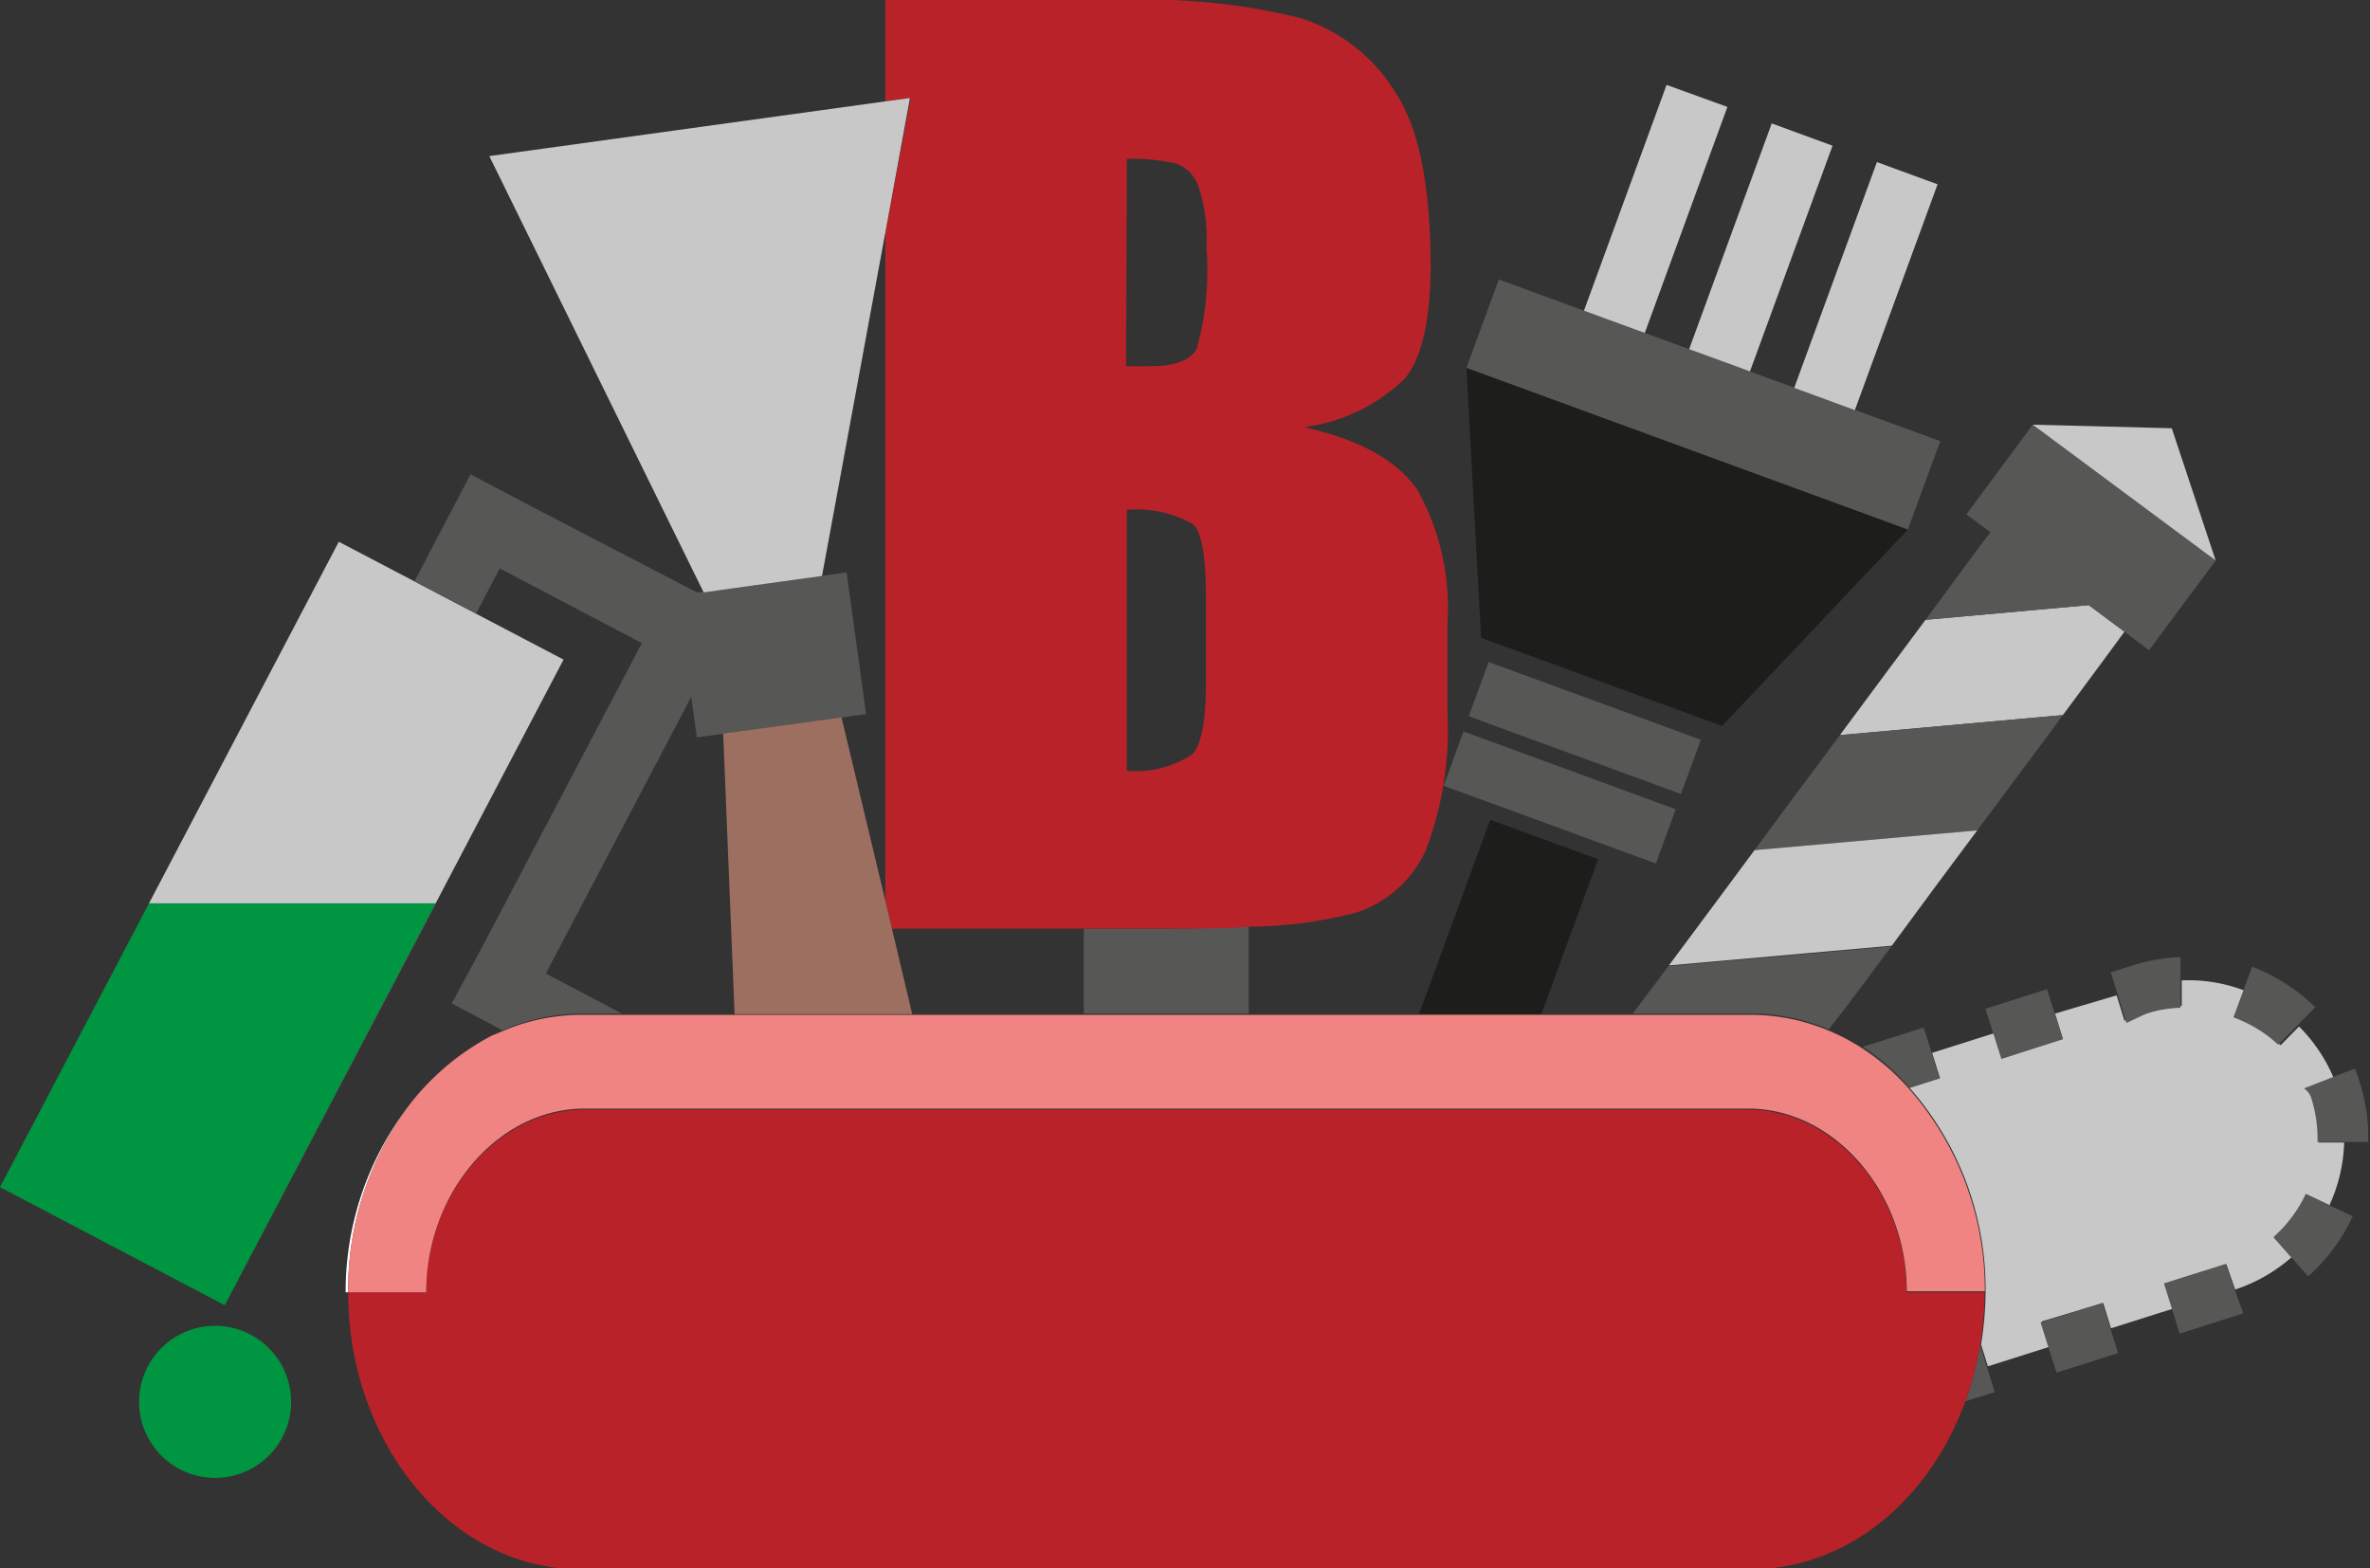 <svg xmlns="http://www.w3.org/2000/svg" viewBox="0 0 93.53 61.89"><rect x="0" y="0" width="93.53" height="61.89" fill="#333333" stroke="none"/><defs><style>.cls-1{fill:none;}.cls-2{fill:#c9c8c8;}.cls-3{fill:#575756;}.cls-4{fill:#009540;}.cls-5{fill:#1d1d1b;}.cls-6{fill:#b92229;}.cls-7{fill:#9c6f61;}.cls-8{fill:#fff;}.cls-9{fill:#f08483;}</style></defs><g id="Livello_2" data-name="Livello 2"><g id="Livello_1-2" data-name="Livello 1"><path class="cls-1" d="M47.59,27V23.54c0-1.57-.17-2.52-.5-2.85a4.5,4.5,0,0,0-2.62-.57V30.38A4.08,4.08,0,0,0,47,29.74C47.4,29.37,47.59,28.44,47.59,27Z"/><path class="cls-1" d="M47.21,13.71a11.58,11.58,0,0,0,.38-4,6.48,6.48,0,0,0-.32-2.42,1.5,1.5,0,0,0-.82-.87,7.64,7.64,0,0,0-2-.2v8.15c.4,0,.72,0,1,0C46.35,14.4,47,14.17,47.21,13.71Z"/><polygon class="cls-1" points="33.21 28.31 34.94 35.55 34.94 9.17 32.44 22.73 29.69 23.11 33.41 22.59 34.18 28.18 27.5 29.1 27.28 27.5 21.54 38.45 24.54 40.02 28.99 40.02 28.54 28.95 33.21 28.31"/><polygon class="cls-1" points="35.2 36.65 36 40.02 42.77 40.02 42.77 36.65 35.2 36.65"/><path class="cls-2" d="M75.36,42.93a12,12,0,0,1,3,8h0a13.5,13.5,0,0,1-.18,2.13l.27.86,2.43-.77-.31-1L83,51.42l.31,1,2.43-.77-.31-1,2.43-.76.35,1a6.41,6.41,0,0,0,2.22-1.27l-.68-.77A5.42,5.42,0,0,0,91,47.12l.93.44a6.34,6.34,0,0,0,.58-2.47l-1,0v-.14a5.3,5.3,0,0,0-.24-1.57c0-.13-.09-.25-.14-.37l1-.39a6.38,6.38,0,0,0-1.4-2.11l-.73.74a5.2,5.2,0,0,0-1.77-1.15l.37-1a6.2,6.2,0,0,0-2.5-.41l0,1A5.23,5.23,0,0,0,84.7,40l-.86.28-.31-1L81.1,40l.31,1L79,41.78l-.32-1-2.43.77.31,1Z"/><path class="cls-3" d="M89.91,41.23l.73-.74.73-.74a7.29,7.29,0,0,0-2.49-1.6l-.37,1-.37,1A5.2,5.2,0,0,1,89.91,41.23Z"/><path class="cls-3" d="M84.7,40a5.23,5.23,0,0,1,1.35-.23l0-1,0-1a7.14,7.14,0,0,0-1.89.33l-.86.27.31,1,.31,1Z"/><path class="cls-3" d="M75.36,42.93l1.18-.38-.31-1-.31-1-2.4.76A8.91,8.91,0,0,1,75.36,42.93Z"/><polygon class="cls-3" points="81.41 41.01 81.1 40.03 80.78 39.04 78.35 39.81 78.67 40.8 78.98 41.78 81.41 41.01"/><path class="cls-3" d="M91.22,43.36a5.3,5.3,0,0,1,.24,1.57v.14l1,0,1,0v-.18a7.1,7.1,0,0,0-.34-2.19,4.76,4.76,0,0,0-.19-.53l-1,.39-1,.39C91.13,43.11,91.18,43.23,91.22,43.36Z"/><polygon class="cls-3" points="80.53 52.19 80.84 53.18 81.16 54.17 83.59 53.4 83.28 52.41 82.97 51.42 80.53 52.19"/><path class="cls-3" d="M77.56,55.3l1.16-.36-.31-1-.27-.86A12.15,12.15,0,0,1,77.56,55.3Z"/><polygon class="cls-3" points="85.4 50.65 85.71 51.64 86.02 52.63 88.53 51.83 88.18 50.86 87.83 49.88 85.4 50.65"/><path class="cls-3" d="M89.72,48.82l.68.77.69.78A7.3,7.3,0,0,0,92.85,48l-.94-.44L91,47.12A5.42,5.42,0,0,1,89.72,48.82Z"/><polygon class="cls-2" points="16.33 22.93 13.37 21.38 0 46.85 5.88 35.65 17.18 35.65 8.87 51.51 22.24 26.03 16.46 23 16.33 22.93 16.33 22.93"/><path class="cls-3" d="M22.89,40h1.65l-3-1.58L27.28,27.5l.22,1.6,6.68-.92-.77-5.59-3.72.52-1.15.16h0l-.77.1-.28,0L21,20h0l-2.43-1.28-1.28,2.44h0l-.93,1.78h0l.14.07,2.29,1.2.93-1.78,5.61,2.95-6.2,11.8h0L17.83,39.6l2,1.06A7.9,7.9,0,0,1,22.89,40Z"/><path class="cls-4" d="M8.08,52.35a3,3,0,1,0,3.38,2.56A3,3,0,0,0,8.08,52.35Z"/><polygon class="cls-4" points="5.88 35.65 0 46.85 8.87 51.51 17.18 35.65 5.88 35.65"/><polygon class="cls-2" points="83.09 25.95 83.84 24.93 82.43 23.88 75.99 24.46 74.3 26.73 72.61 29.01 81.41 28.22 83.09 25.95"/><polygon class="cls-3" points="79.72 30.5 81.41 28.22 72.61 29.01 70.92 31.28 69.24 33.55 78.03 32.77 79.72 30.5"/><polygon class="cls-2" points="76.34 35.04 78.03 32.77 69.24 33.55 67.55 35.83 65.86 38.1 74.66 37.32 76.34 35.04"/><path class="cls-3" d="M69.17,40a7.91,7.91,0,0,1,3,.62l.78-1,1.69-2.27-8.8.78L64.44,40Z"/><polygon class="cls-3" points="83.84 24.93 84.81 25.66 87.44 22.12 80.22 16.76 77.6 20.3 78.55 21 77.67 22.18 75.99 24.46 82.43 23.88 83.84 24.93"/><polygon class="cls-2" points="87.44 22.12 85.71 16.91 85.7 16.9 80.22 16.76 87.44 22.12"/><polygon class="cls-3" points="76.57 17.41 69.06 14.66 69.06 14.66 68.58 14.48 63.43 12.6 62.51 12.26 62.51 12.26 59.15 11.03 57.87 14.52 75.29 20.9 76.57 17.41"/><polygon class="cls-5" points="67.96 28.65 75.29 20.9 57.87 14.52 58.45 25.17 67.96 28.65"/><polygon class="cls-2" points="63.43 12.6 64.91 13.14 68.17 4.22 65.77 3.35 62.51 12.26 62.51 12.26 63.43 12.6"/><polygon class="cls-2" points="69.06 14.66 72.32 5.75 69.92 4.87 66.66 13.78 68.58 14.48 69.06 14.66 69.06 14.66"/><rect class="cls-2" x="68.89" y="10.01" width="9.49" height="2.55" transform="translate(37.71 76.55) rotate(-69.88)"/><rect class="cls-3" x="61.41" y="24.27" width="2.28" height="8.92" transform="translate(14.05 77.58) rotate(-69.88)"/><rect class="cls-3" x="60.41" y="27.01" width="2.28" height="8.92" transform="translate(10.83 78.44) rotate(-69.88)"/><polygon class="cls-5" points="63.07 33.91 58.81 32.35 56 40.02 60.83 40.02 63.07 33.91"/><path class="cls-3" d="M42.77,36.65V40h6.51V36.57c-1,0-2.07.08-3.32.08Z"/><path class="cls-6" d="M34.94,9.17V35.55l.26,1.1H46c1.25,0,2.35,0,3.32-.08A17,17,0,0,0,53.57,36a4.59,4.59,0,0,0,2.7-2.45,13.38,13.38,0,0,0,.85-5.5v-3.4a9.54,9.54,0,0,0-1.18-5.31c-.78-1.15-2.28-2-4.48-2.48a7,7,0,0,0,4-1.94c.67-.85,1-2.34,1-4.48C56.44,7.26,56,5,55,3.54A6.76,6.76,0,0,0,51.27.7,25,25,0,0,0,44.44,0h-9.5V4l1-.13Zm9.53-2.9a7.64,7.64,0,0,1,2,.2,1.5,1.5,0,0,1,.82.87,6.48,6.48,0,0,1,.32,2.42,11.58,11.58,0,0,1-.38,4c-.26.46-.86.69-1.79.69-.23,0-.55,0-1,0Zm0,13.85a4.5,4.5,0,0,1,2.62.57c.33.33.5,1.28.5,2.85V27c0,1.48-.19,2.41-.55,2.78a4.08,4.08,0,0,1-2.57.64Z"/><polygon class="cls-7" points="34.94 35.55 33.21 28.31 28.54 28.95 28.99 40.02 36 40.02 35.2 36.65 34.94 35.55"/><polygon class="cls-2" points="28.54 23.27 29.69 23.11 32.44 22.73 34.94 9.17 35.91 3.87 34.94 4 19.31 6.16 27.77 23.38 28.54 23.27 28.54 23.27"/><path class="cls-6" d="M77.56,55.3a12.15,12.15,0,0,0,.58-2.21A13.5,13.5,0,0,0,78.32,51H75.24c0-3.91-2.86-7.21-6.25-7.21H23.06c-3.38,0-6.24,3.3-6.24,7.21H13.74c0,6,4.1,10.93,9.15,10.93H69.17C72.93,61.89,76.15,59.18,77.56,55.3Z"/><path class="cls-8" d="M13.74,51a12.16,12.16,0,0,1,2.38-7.34A12,12,0,0,0,13.64,51Z"/><path class="cls-9" d="M23.06,43.75H69c3.39,0,6.25,3.3,6.25,7.21h3.08a12,12,0,0,0-3-8,8.91,8.91,0,0,0-1.84-1.59,8.44,8.44,0,0,0-1.33-.7,7.91,7.91,0,0,0-3-.62H22.89a7.9,7.9,0,0,0-3.05.64l-.45.19a9.92,9.92,0,0,0-3.27,2.77A12.16,12.16,0,0,0,13.74,51h3.08C16.82,47.05,19.68,43.75,23.06,43.75Z"/></g></g></svg>